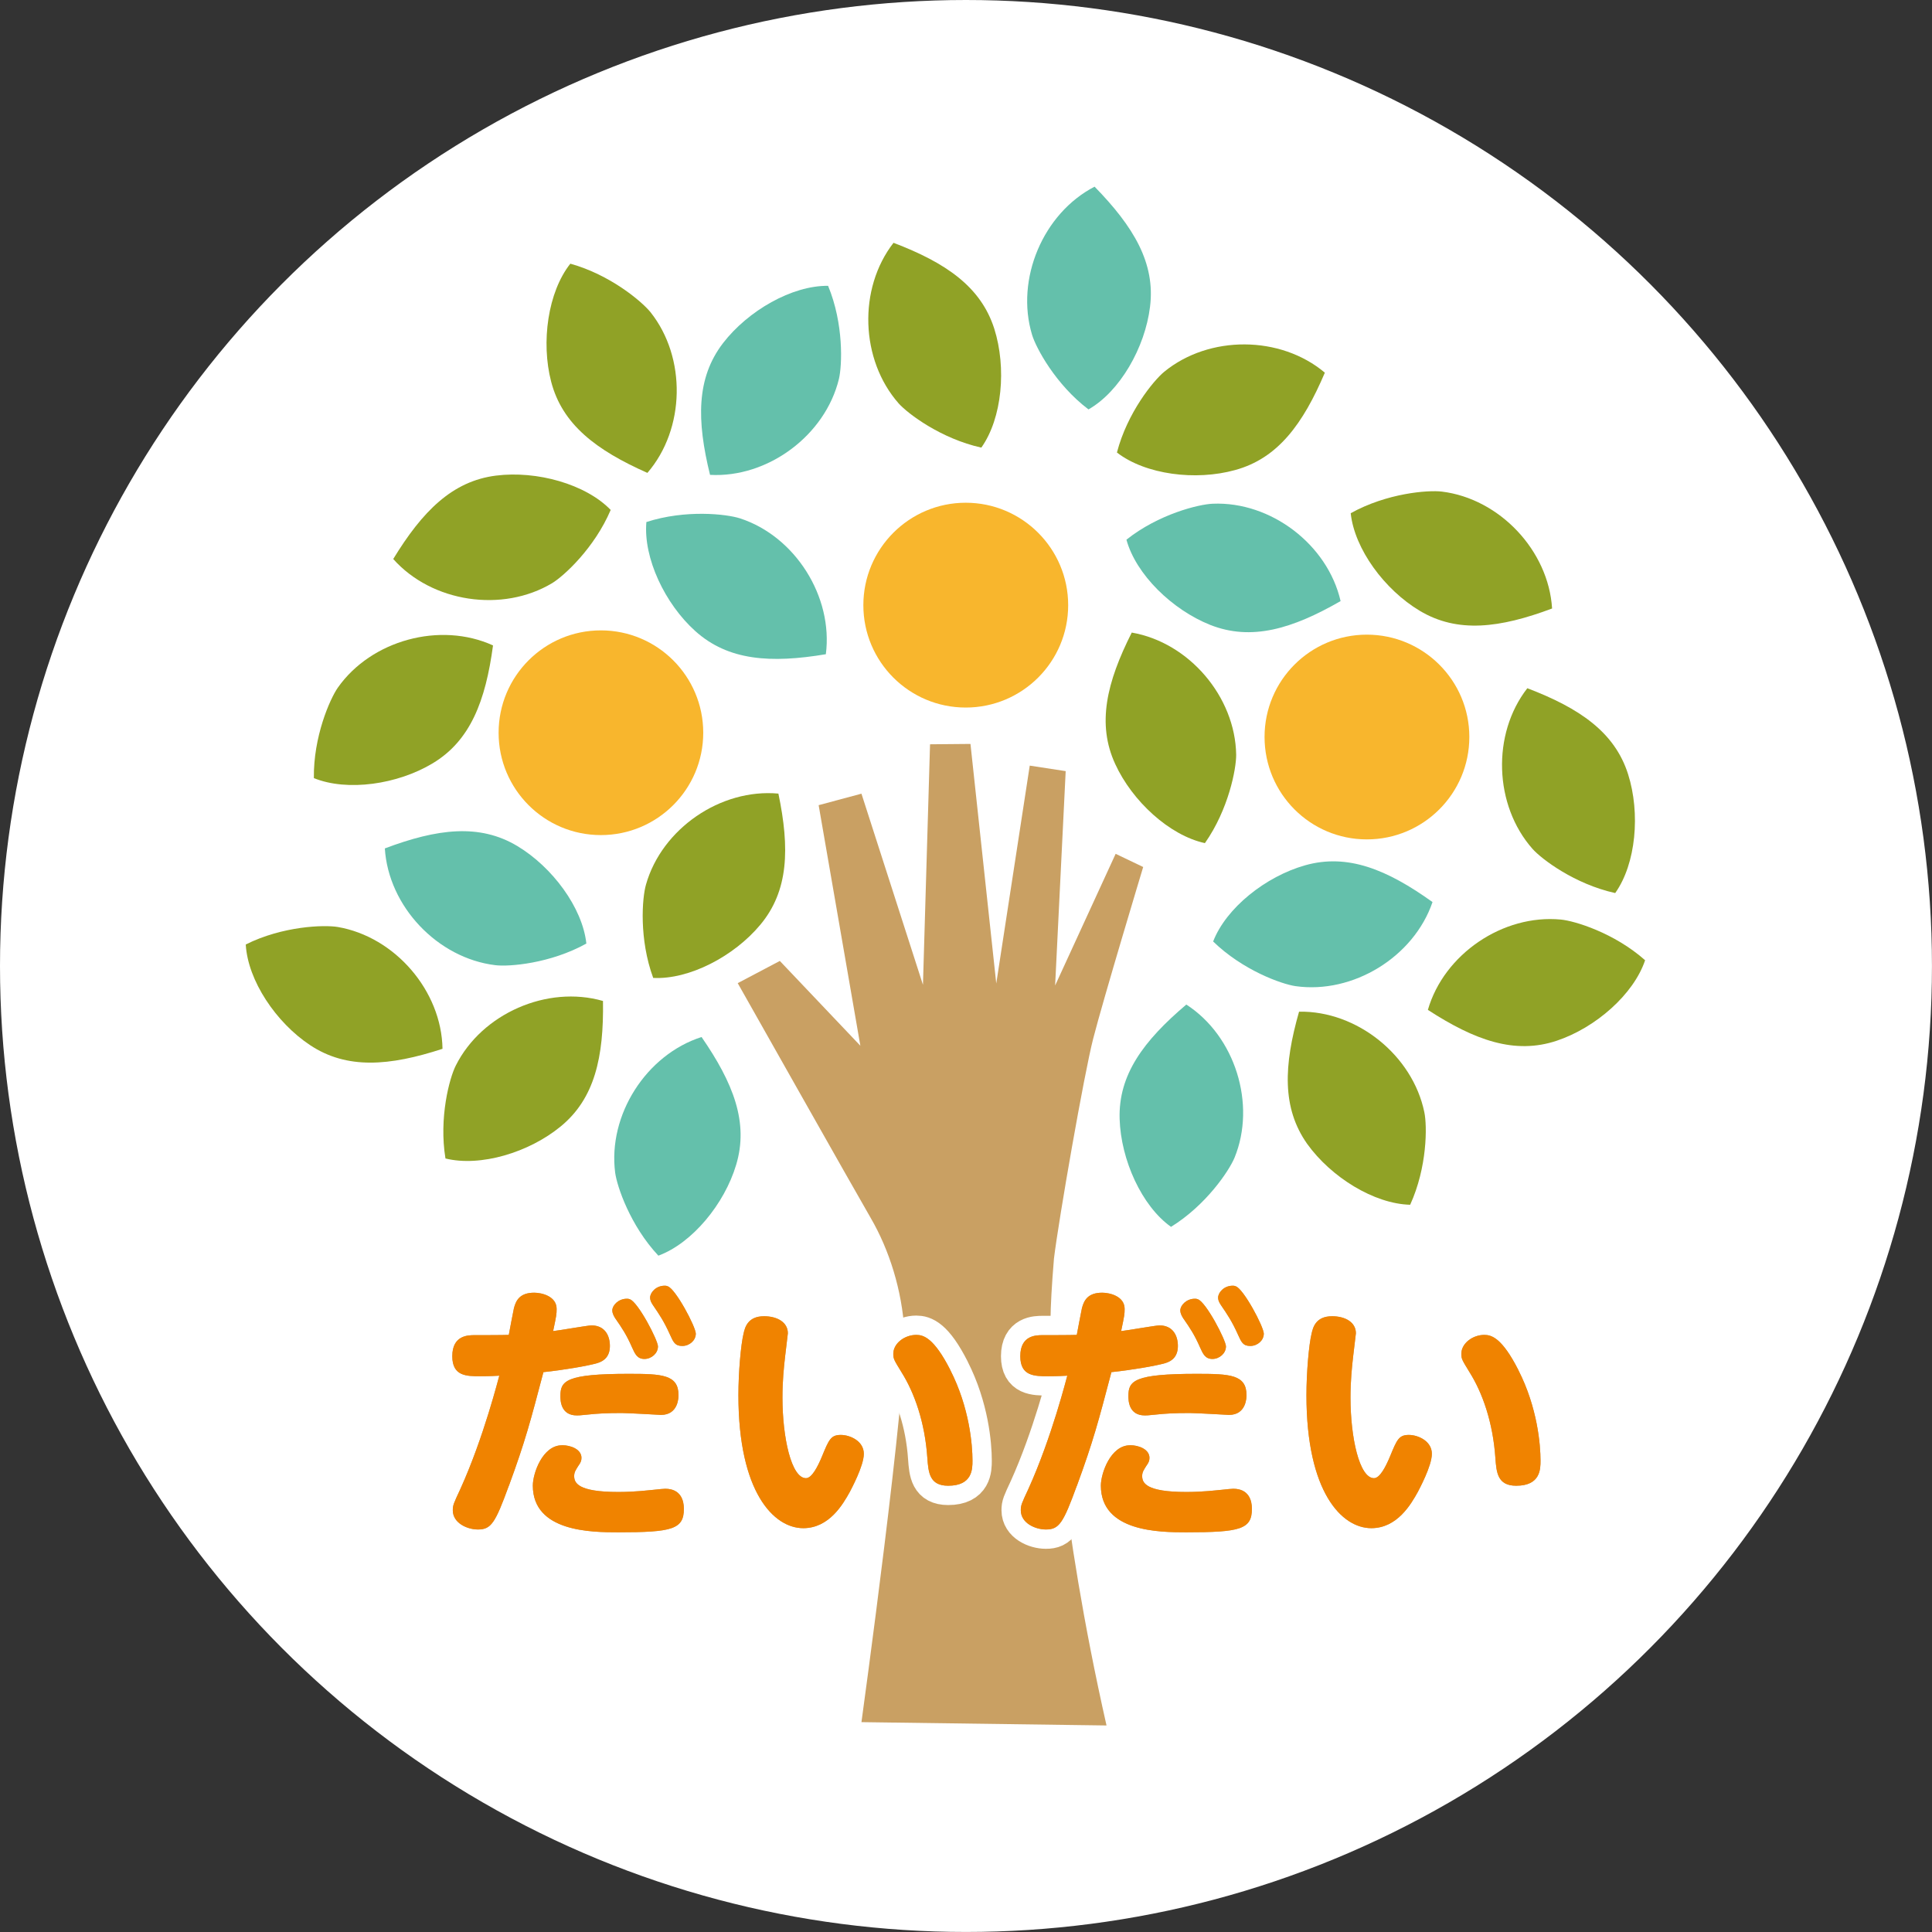 <?xml version="1.0" encoding="UTF-8"?> <svg xmlns="http://www.w3.org/2000/svg" id="_レイヤー_2" viewBox="0 0 52.899 52.899"><rect x="0" y="0" width="52.899" height="52.899" fill="#333333" stroke="none"/><defs><style>.cls-1{fill:#fff;}.cls-2{fill:#f8b62d;}.cls-3{fill:#c9a063;}.cls-4{fill:#64c0ab;}.cls-5{fill:#f08300;}.cls-6{fill:none;stroke:#fff;stroke-linecap:round;stroke-linejoin:round;stroke-width:1.058px;}.cls-7{fill:#90a226;}</style></defs><g id="_トンボ"><circle class="cls-1" cx="26.449" cy="26.449" r="26.449"></circle><path class="cls-3" d="m23.587,47.153s1.268-9.211,1.178-10.686c-.066-1.142-.418-2.246-.923-3.116-.397-.681-3.643-6.432-3.643-6.432l1.153-.608,2.205,2.322-1.142-6.587,1.172-.315,1.684,5.233.194-6.585,1.107-.01.706,6.56.917-5.966.984.151-.289,5.869,1.657-3.605.754.361s-1.093,3.62-1.37,4.704c-.247.959-.939,4.919-1.073,6.017-.126,1.526-.107,2.073-.059,2.656.047.573.204,4.399,1.498,10.128l-6.709-.091Z"></path><path class="cls-2" d="m19.255,20.063c0,1.547-1.255,2.802-2.803,2.802s-2.8-1.255-2.8-2.802,1.253-2.803,2.8-2.803,2.803,1.254,2.803,2.803Z"></path><path class="cls-2" d="m29.247,16.57c0,1.548-1.255,2.803-2.805,2.803s-2.803-1.255-2.803-2.803,1.256-2.805,2.803-2.805,2.805,1.256,2.805,2.805Z"></path><path class="cls-2" d="m40.231,20.178c0,1.548-1.256,2.805-2.806,2.805s-2.801-1.256-2.801-2.805,1.255-2.801,2.801-2.801,2.806,1.253,2.806,2.801Z"></path><path class="cls-7" d="m30.582,12.39c.284-1.093,1-1.968,1.295-2.211,1.232-1.008,3.185-.997,4.398.025-.6,1.409-1.29,2.348-2.457,2.666-1.08.3-2.454.126-3.236-.48Z"></path><path class="cls-7" d="m8.594,21.305c-.016-1.131.438-2.164.656-2.477.915-1.3,2.802-1.815,4.249-1.156-.204,1.518-.618,2.608-1.654,3.229-.959.577-2.335.777-3.251.404Z"></path><path class="cls-7" d="m26.87,12.256c-1.103-.244-2.008-.925-2.264-1.21-1.05-1.192-1.116-3.144-.141-4.398,1.431.545,2.391,1.202,2.759,2.353.338,1.068.217,2.449-.355,3.255Z"></path><path class="cls-7" d="m44.224,24.452c-1.106-.244-2.008-.924-2.262-1.208-1.055-1.192-1.121-3.145-.143-4.4,1.429.545,2.393,1.202,2.759,2.355.338,1.067.219,2.448-.353,3.253Z"></path><path class="cls-7" d="m15.616,7.22c1.089.302,1.953,1.03,2.195,1.328.988,1.242.954,3.196-.085,4.4-1.402-.622-2.33-1.325-2.635-2.497-.282-1.082-.089-2.457.525-3.231Z"></path><path class="cls-7" d="m6.729,25.86c1.012-.505,2.142-.541,2.518-.479,1.568.269,2.844,1.749,2.869,3.336-1.456.475-2.619.567-3.626-.101-.932-.617-1.706-1.77-1.761-2.756Z"></path><path class="cls-4" d="m30.842,14.777c.883-.702,1.983-.97,2.364-.985,1.588-.067,3.145,1.116,3.5,2.666-1.326.763-2.444,1.097-3.57.652-1.038-.413-2.034-1.38-2.294-2.334Z"></path><path class="cls-7" d="m17.885,26.776c-.39-1.061-.305-2.188-.197-2.558.434-1.528,2.045-2.634,3.625-2.489.313,1.5.28,2.664-.496,3.592-.716.86-1.945,1.506-2.932,1.455Z"></path><path class="cls-4" d="m16.055,25.835c-.988.548-2.117.639-2.493.592-1.582-.191-2.926-1.61-3.025-3.197,1.432-.539,2.587-.687,3.626-.066.959.575,1.786,1.688,1.892,2.671Z"></path><path class="cls-7" d="m12.197,31.72c-.183-1.114.109-2.203.284-2.547.713-1.42,2.502-2.206,4.029-1.766.024,1.533-.226,2.673-1.16,3.437-.866.711-2.192,1.112-3.152.876Z"></path><path class="cls-7" d="m36.983,14.052c.988-.55,2.115-.638,2.496-.592,1.579.193,2.92,1.614,3.018,3.201-1.432.536-2.588.683-3.625.062-.962-.575-1.785-1.691-1.889-2.671Z"></path><path class="cls-7" d="m16.721,13.962c-.443,1.042-1.276,1.805-1.6,2.003-1.363.819-3.295.531-4.354-.659.797-1.306,1.617-2.134,2.816-2.284,1.113-.14,2.452.231,3.138.94Z"></path><path class="cls-4" d="m29.803,11.21c-.9-.683-1.434-1.679-1.545-2.044-.459-1.522.3-3.324,1.712-4.055,1.07,1.096,1.669,2.093,1.518,3.292-.137,1.113-.824,2.317-1.685,2.807Z"></path><path class="cls-4" d="m22.674,7.827c.432,1.046.384,2.179.296,2.549-.374,1.543-1.943,2.712-3.529,2.626-.366-1.485-.38-2.651.358-3.61.684-.885,1.885-1.577,2.875-1.566Z"></path><path class="cls-4" d="m17.697,14.294c1.077-.349,2.199-.219,2.565-.101,1.51.491,2.554,2.145,2.35,3.72-1.511.253-2.674.176-3.574-.633-.832-.747-1.426-2.002-1.34-2.985Z"></path><path class="cls-4" d="m18.027,34.381c-.772-.824-1.133-1.895-1.184-2.276-.201-1.576.849-3.225,2.366-3.711.87,1.26,1.296,2.343.947,3.5-.32,1.072-1.203,2.145-2.13,2.487Z"></path><path class="cls-7" d="m45.043,26.291c-.845-.749-1.928-1.078-2.307-1.113-1.583-.151-3.2.946-3.64,2.473,1.285.834,2.381,1.229,3.53.844,1.06-.354,2.105-1.268,2.418-2.204Z"></path><path class="cls-7" d="m32.991,23.085c.649-.924.858-2.036.856-2.418-.024-1.589-1.29-3.075-2.859-3.347-.69,1.366-.959,2.501-.453,3.599.465,1.016,1.486,1.956,2.456,2.166Z"></path><path class="cls-4" d="m33.216,25.778c.811.789,1.875,1.168,2.256,1.223,1.57.223,3.237-.797,3.751-2.302-1.245-.892-2.323-1.335-3.487-1.007-1.079.304-2.165,1.167-2.52,2.087Z"></path><path class="cls-7" d="m38.611,32.987c.469-1.028.467-2.159.388-2.533-.32-1.557-1.844-2.782-3.43-2.754-.421,1.473-.472,2.636.222,3.62.654.911,1.83,1.642,2.82,1.667Z"></path><path class="cls-4" d="m32.063,33.592c.964-.596,1.589-1.536,1.738-1.891.602-1.466.017-3.333-1.319-4.196-1.168.99-1.864,1.922-1.826,3.133.034,1.118.604,2.383,1.407,2.954Z"></path><path class="cls-6" d="m13.93,40.687c-.37,1.014-.481,1.191-.844,1.191-.296,0-.688-.178-.688-.525,0-.141.022-.186.208-.585.644-1.421,1.051-3.063,1.065-3.101-.266.015-.437.015-.525.015-.37,0-.762,0-.762-.548,0-.577.437-.577.614-.577.207,0,.762,0,.933-.007.022-.119.118-.629.141-.733.059-.229.177-.422.555-.422.208,0,.614.097.614.444,0,.141-.007.186-.096.607.163-.016.947-.156,1.051-.156.355,0,.503.267.503.562,0,.281-.148.415-.355.474-.259.074-.911.186-1.465.244-.355,1.348-.496,1.888-.947,3.116Zm1.458-1.117c.237,0,.533.11.533.348,0,.073-.022.133-.089.222-.059.097-.111.163-.111.273,0,.186.096.438,1.206.438.466,0,.807-.045,1.043-.067.074-.007.185-.021.244-.021.429,0,.511.325.511.547,0,.562-.318.645-1.798.645-.725,0-2.338-.008-2.338-1.28,0-.333.266-1.103.799-1.103Zm1.828-1.954c.91,0,1.362.022,1.362.585,0,.052,0,.54-.481.54-.007,0-.903-.052-1.073-.052-.422,0-.673.015-.94.044-.214.022-.237.022-.289.022-.451,0-.451-.422-.451-.533,0-.414.155-.606,1.872-.606Zm.799-.747c0,.185-.178.34-.37.34-.2,0-.259-.141-.34-.318-.148-.34-.281-.54-.452-.784-.029-.044-.088-.133-.088-.229,0-.133.163-.318.399-.318.022,0,.044,0,.082.015.222.074.77,1.118.77,1.296Zm1.036-.349c0,.178-.17.333-.37.333s-.244-.104-.34-.317c-.163-.363-.296-.556-.452-.785-.029-.044-.089-.126-.089-.222,0-.134.156-.326.4-.326.022,0,.044,0,.082.016.214.066.77,1.109.77,1.302Z"></path><path class="cls-6" d="m21.572,36.506c0,.022-.067.548-.074.622-.037.325-.074.681-.074,1.14,0,1.095.244,2.205.644,2.205.163,0,.326-.325.437-.592.192-.467.244-.592.518-.592.245,0,.629.162.629.518,0,.333-.355.984-.385,1.044-.185.333-.562.991-1.273.991-.807,0-1.776-.984-1.776-3.641,0-.622.067-1.385.141-1.688.037-.163.111-.474.562-.474.355,0,.651.162.651.466Zm4.448,1.007c.525,1.028.607,2.05.607,2.479,0,.229,0,.688-.666.688-.511,0-.541-.362-.57-.762-.066-.978-.355-1.784-.703-2.339-.208-.341-.229-.37-.229-.511,0-.288.311-.518.629-.518.192,0,.481.073.933.962Z"></path><path class="cls-6" d="m29.482,40.687c-.37,1.014-.481,1.191-.844,1.191-.296,0-.688-.178-.688-.525,0-.141.022-.186.208-.585.644-1.421,1.051-3.063,1.065-3.101-.266.015-.437.015-.525.015-.37,0-.762,0-.762-.548,0-.577.437-.577.614-.577.207,0,.762,0,.933-.007.022-.119.118-.629.141-.733.059-.229.177-.422.555-.422.208,0,.614.097.614.444,0,.141-.007.186-.096.607.163-.016.947-.156,1.051-.156.355,0,.503.267.503.562,0,.281-.148.415-.355.474-.259.074-.911.186-1.465.244-.355,1.348-.496,1.888-.947,3.116Zm1.458-1.117c.237,0,.533.11.533.348,0,.073-.022.133-.089.222-.059.097-.111.163-.111.273,0,.186.097.438,1.207.438.466,0,.807-.045,1.043-.067.074-.007.185-.021.244-.021.429,0,.511.325.511.547,0,.562-.318.645-1.798.645-.725,0-2.338-.008-2.338-1.28,0-.333.266-1.103.799-1.103Zm1.828-1.954c.91,0,1.362.022,1.362.585,0,.052,0,.54-.481.54-.008,0-.903-.052-1.073-.052-.422,0-.673.015-.94.044-.214.022-.237.022-.289.022-.451,0-.451-.422-.451-.533,0-.414.155-.606,1.872-.606Zm.799-.747c0,.185-.178.34-.37.34-.2,0-.259-.141-.34-.318-.148-.34-.281-.54-.452-.784-.029-.044-.088-.133-.088-.229,0-.133.163-.318.399-.318.022,0,.044,0,.082.015.222.074.77,1.118.77,1.296Zm1.036-.349c0,.178-.17.333-.37.333s-.244-.104-.34-.317c-.163-.363-.296-.556-.452-.785-.029-.044-.089-.126-.089-.222,0-.134.156-.326.4-.326.022,0,.044,0,.082.016.214.066.77,1.109.77,1.302Z"></path><path class="cls-6" d="m37.125,36.506c0,.022-.067.548-.074.622-.037.325-.074.681-.074,1.14,0,1.095.244,2.205.644,2.205.163,0,.326-.325.437-.592.192-.467.244-.592.518-.592.244,0,.629.162.629.518,0,.333-.355.984-.385,1.044-.185.333-.562.991-1.273.991-.807,0-1.776-.984-1.776-3.641,0-.622.067-1.385.141-1.688.037-.163.111-.474.562-.474.355,0,.651.162.651.466Zm4.448,1.007c.525,1.028.607,2.05.607,2.479,0,.229,0,.688-.666.688-.511,0-.541-.362-.57-.762-.067-.978-.355-1.784-.703-2.339-.208-.341-.229-.37-.229-.511,0-.288.311-.518.629-.518.192,0,.481.073.933.962Z"></path><path class="cls-3" d="m13.93,40.687c-.37,1.014-.481,1.191-.844,1.191-.296,0-.688-.178-.688-.525,0-.141.022-.186.208-.585.644-1.421,1.051-3.063,1.065-3.101-.266.015-.437.015-.525.015-.37,0-.762,0-.762-.548,0-.577.437-.577.614-.577.207,0,.762,0,.933-.007.022-.119.118-.629.141-.733.059-.229.177-.422.555-.422.208,0,.614.097.614.444,0,.141-.007.186-.096.607.163-.016.947-.156,1.051-.156.355,0,.503.267.503.562,0,.281-.148.415-.355.474-.259.074-.911.186-1.465.244-.355,1.348-.496,1.888-.947,3.116Zm1.458-1.117c.237,0,.533.11.533.348,0,.073-.022.133-.089.222-.059.097-.111.163-.111.273,0,.186.096.438,1.206.438.466,0,.807-.045,1.043-.067.074-.007.185-.021.244-.021.429,0,.511.325.511.547,0,.562-.318.645-1.798.645-.725,0-2.338-.008-2.338-1.28,0-.333.266-1.103.799-1.103Zm1.828-1.954c.91,0,1.362.022,1.362.585,0,.052,0,.54-.481.54-.007,0-.903-.052-1.073-.052-.422,0-.673.015-.94.044-.214.022-.237.022-.289.022-.451,0-.451-.422-.451-.533,0-.414.155-.606,1.872-.606Zm.799-.747c0,.185-.178.34-.37.34-.2,0-.259-.141-.34-.318-.148-.34-.281-.54-.452-.784-.029-.044-.088-.133-.088-.229,0-.133.163-.318.399-.318.022,0,.044,0,.082.015.222.074.77,1.118.77,1.296Zm1.036-.349c0,.178-.17.333-.37.333s-.244-.104-.34-.317c-.163-.363-.296-.556-.452-.785-.029-.044-.089-.126-.089-.222,0-.134.156-.326.4-.326.022,0,.044,0,.082.016.214.066.77,1.109.77,1.302Z"></path><path class="cls-3" d="m21.572,36.506c0,.022-.067.548-.074.622-.037.325-.074.681-.074,1.14,0,1.095.244,2.205.644,2.205.163,0,.326-.325.437-.592.192-.467.244-.592.518-.592.245,0,.629.162.629.518,0,.333-.355.984-.385,1.044-.185.333-.562.991-1.273.991-.807,0-1.776-.984-1.776-3.641,0-.622.067-1.385.141-1.688.037-.163.111-.474.562-.474.355,0,.651.162.651.466Zm4.448,1.007c.525,1.028.607,2.05.607,2.479,0,.229,0,.688-.666.688-.511,0-.541-.362-.57-.762-.066-.978-.355-1.784-.703-2.339-.208-.341-.229-.37-.229-.511,0-.288.311-.518.629-.518.192,0,.481.073.933.962Z"></path><path class="cls-3" d="m29.482,40.687c-.37,1.014-.481,1.191-.844,1.191-.296,0-.688-.178-.688-.525,0-.141.022-.186.208-.585.644-1.421,1.051-3.063,1.065-3.101-.266.015-.437.015-.525.015-.37,0-.762,0-.762-.548,0-.577.437-.577.614-.577.207,0,.762,0,.933-.007.022-.119.118-.629.141-.733.059-.229.177-.422.555-.422.208,0,.614.097.614.444,0,.141-.007.186-.096.607.163-.016.947-.156,1.051-.156.355,0,.503.267.503.562,0,.281-.148.415-.355.474-.259.074-.911.186-1.465.244-.355,1.348-.496,1.888-.947,3.116Zm1.458-1.117c.237,0,.533.11.533.348,0,.073-.022.133-.089.222-.059.097-.111.163-.111.273,0,.186.097.438,1.207.438.466,0,.807-.045,1.043-.067.074-.007.185-.021.244-.021.429,0,.511.325.511.547,0,.562-.318.645-1.798.645-.725,0-2.338-.008-2.338-1.28,0-.333.266-1.103.799-1.103Zm1.828-1.954c.91,0,1.362.022,1.362.585,0,.052,0,.54-.481.54-.008,0-.903-.052-1.073-.052-.422,0-.673.015-.94.044-.214.022-.237.022-.289.022-.451,0-.451-.422-.451-.533,0-.414.155-.606,1.872-.606Zm.799-.747c0,.185-.178.34-.37.34-.2,0-.259-.141-.34-.318-.148-.34-.281-.54-.452-.784-.029-.044-.088-.133-.088-.229,0-.133.163-.318.399-.318.022,0,.044,0,.082.015.222.074.77,1.118.77,1.296Zm1.036-.349c0,.178-.17.333-.37.333s-.244-.104-.34-.317c-.163-.363-.296-.556-.452-.785-.029-.044-.089-.126-.089-.222,0-.134.156-.326.4-.326.022,0,.044,0,.082.016.214.066.77,1.109.77,1.302Z"></path><path class="cls-3" d="m37.125,36.506c0,.022-.067.548-.074.622-.037.325-.074.681-.074,1.14,0,1.095.244,2.205.644,2.205.163,0,.326-.325.437-.592.192-.467.244-.592.518-.592.244,0,.629.162.629.518,0,.333-.355.984-.385,1.044-.185.333-.562.991-1.273.991-.807,0-1.776-.984-1.776-3.641,0-.622.067-1.385.141-1.688.037-.163.111-.474.562-.474.355,0,.651.162.651.466Zm4.448,1.007c.525,1.028.607,2.05.607,2.479,0,.229,0,.688-.666.688-.511,0-.541-.362-.57-.762-.067-.978-.355-1.784-.703-2.339-.208-.341-.229-.37-.229-.511,0-.288.311-.518.629-.518.192,0,.481.073.933.962Z"></path><path class="cls-5" d="m13.93,40.687c-.37,1.014-.481,1.191-.844,1.191-.296,0-.688-.178-.688-.525,0-.141.022-.186.208-.585.644-1.421,1.051-3.063,1.065-3.101-.266.015-.437.015-.525.015-.37,0-.762,0-.762-.548,0-.577.437-.577.614-.577.207,0,.762,0,.933-.007.022-.119.118-.629.141-.733.059-.229.177-.422.555-.422.208,0,.614.097.614.444,0,.141-.007.186-.096.607.163-.016.947-.156,1.051-.156.355,0,.503.267.503.562,0,.281-.148.415-.355.474-.259.074-.911.186-1.465.244-.355,1.348-.496,1.888-.947,3.116Zm1.458-1.117c.237,0,.533.11.533.348,0,.073-.022.133-.089.222-.059.097-.111.163-.111.273,0,.186.096.438,1.206.438.466,0,.807-.045,1.043-.067.074-.007.185-.021.244-.021.429,0,.511.325.511.547,0,.562-.318.645-1.798.645-.725,0-2.338-.008-2.338-1.28,0-.333.266-1.103.799-1.103Zm1.828-1.954c.91,0,1.362.022,1.362.585,0,.052,0,.54-.481.54-.007,0-.903-.052-1.073-.052-.422,0-.673.015-.94.044-.214.022-.237.022-.289.022-.451,0-.451-.422-.451-.533,0-.414.155-.606,1.872-.606Zm.799-.747c0,.185-.178.34-.37.34-.2,0-.259-.141-.34-.318-.148-.34-.281-.54-.452-.784-.029-.044-.088-.133-.088-.229,0-.133.163-.318.399-.318.022,0,.044,0,.082.015.222.074.77,1.118.77,1.296Zm1.036-.349c0,.178-.17.333-.37.333s-.244-.104-.34-.317c-.163-.363-.296-.556-.452-.785-.029-.044-.089-.126-.089-.222,0-.134.156-.326.4-.326.022,0,.044,0,.082.016.214.066.77,1.109.77,1.302Z"></path><path class="cls-5" d="m21.572,36.506c0,.022-.067.548-.074.622-.037.325-.074.681-.074,1.14,0,1.095.244,2.205.644,2.205.163,0,.326-.325.437-.592.192-.467.244-.592.518-.592.245,0,.629.162.629.518,0,.333-.355.984-.385,1.044-.185.333-.562.991-1.273.991-.807,0-1.776-.984-1.776-3.641,0-.622.067-1.385.141-1.688.037-.163.111-.474.562-.474.355,0,.651.162.651.466Zm4.448,1.007c.525,1.028.607,2.05.607,2.479,0,.229,0,.688-.666.688-.511,0-.541-.362-.57-.762-.066-.978-.355-1.784-.703-2.339-.208-.341-.229-.37-.229-.511,0-.288.311-.518.629-.518.192,0,.481.073.933.962Z"></path><path class="cls-5" d="m29.482,40.687c-.37,1.014-.481,1.191-.844,1.191-.296,0-.688-.178-.688-.525,0-.141.022-.186.208-.585.644-1.421,1.051-3.063,1.065-3.101-.266.015-.437.015-.525.015-.37,0-.762,0-.762-.548,0-.577.437-.577.614-.577.207,0,.762,0,.933-.007.022-.119.118-.629.141-.733.059-.229.177-.422.555-.422.208,0,.614.097.614.444,0,.141-.007.186-.096.607.163-.016.947-.156,1.051-.156.355,0,.503.267.503.562,0,.281-.148.415-.355.474-.259.074-.911.186-1.465.244-.355,1.348-.496,1.888-.947,3.116Zm1.458-1.117c.237,0,.533.11.533.348,0,.073-.022.133-.089.222-.059.097-.111.163-.111.273,0,.186.097.438,1.207.438.466,0,.807-.045,1.043-.067.074-.007.185-.021.244-.021.429,0,.511.325.511.547,0,.562-.318.645-1.798.645-.725,0-2.338-.008-2.338-1.28,0-.333.266-1.103.799-1.103Zm1.828-1.954c.91,0,1.362.022,1.362.585,0,.052,0,.54-.481.54-.008,0-.903-.052-1.073-.052-.422,0-.673.015-.94.044-.214.022-.237.022-.289.022-.451,0-.451-.422-.451-.533,0-.414.155-.606,1.872-.606Zm.799-.747c0,.185-.178.34-.37.34-.2,0-.259-.141-.34-.318-.148-.34-.281-.54-.452-.784-.029-.044-.088-.133-.088-.229,0-.133.163-.318.399-.318.022,0,.044,0,.082.015.222.074.77,1.118.77,1.296Zm1.036-.349c0,.178-.17.333-.37.333s-.244-.104-.34-.317c-.163-.363-.296-.556-.452-.785-.029-.044-.089-.126-.089-.222,0-.134.156-.326.4-.326.022,0,.044,0,.082.016.214.066.77,1.109.77,1.302Z"></path><path class="cls-5" d="m37.125,36.506c0,.022-.067.548-.074.622-.037.325-.074.681-.074,1.14,0,1.095.244,2.205.644,2.205.163,0,.326-.325.437-.592.192-.467.244-.592.518-.592.244,0,.629.162.629.518,0,.333-.355.984-.385,1.044-.185.333-.562.991-1.273.991-.807,0-1.776-.984-1.776-3.641,0-.622.067-1.385.141-1.688.037-.163.111-.474.562-.474.355,0,.651.162.651.466Zm4.448,1.007c.525,1.028.607,2.05.607,2.479,0,.229,0,.688-.666.688-.511,0-.541-.362-.57-.762-.067-.978-.355-1.784-.703-2.339-.208-.341-.229-.37-.229-.511,0-.288.311-.518.629-.518.192,0,.481.073.933.962Z"></path></g></svg> 